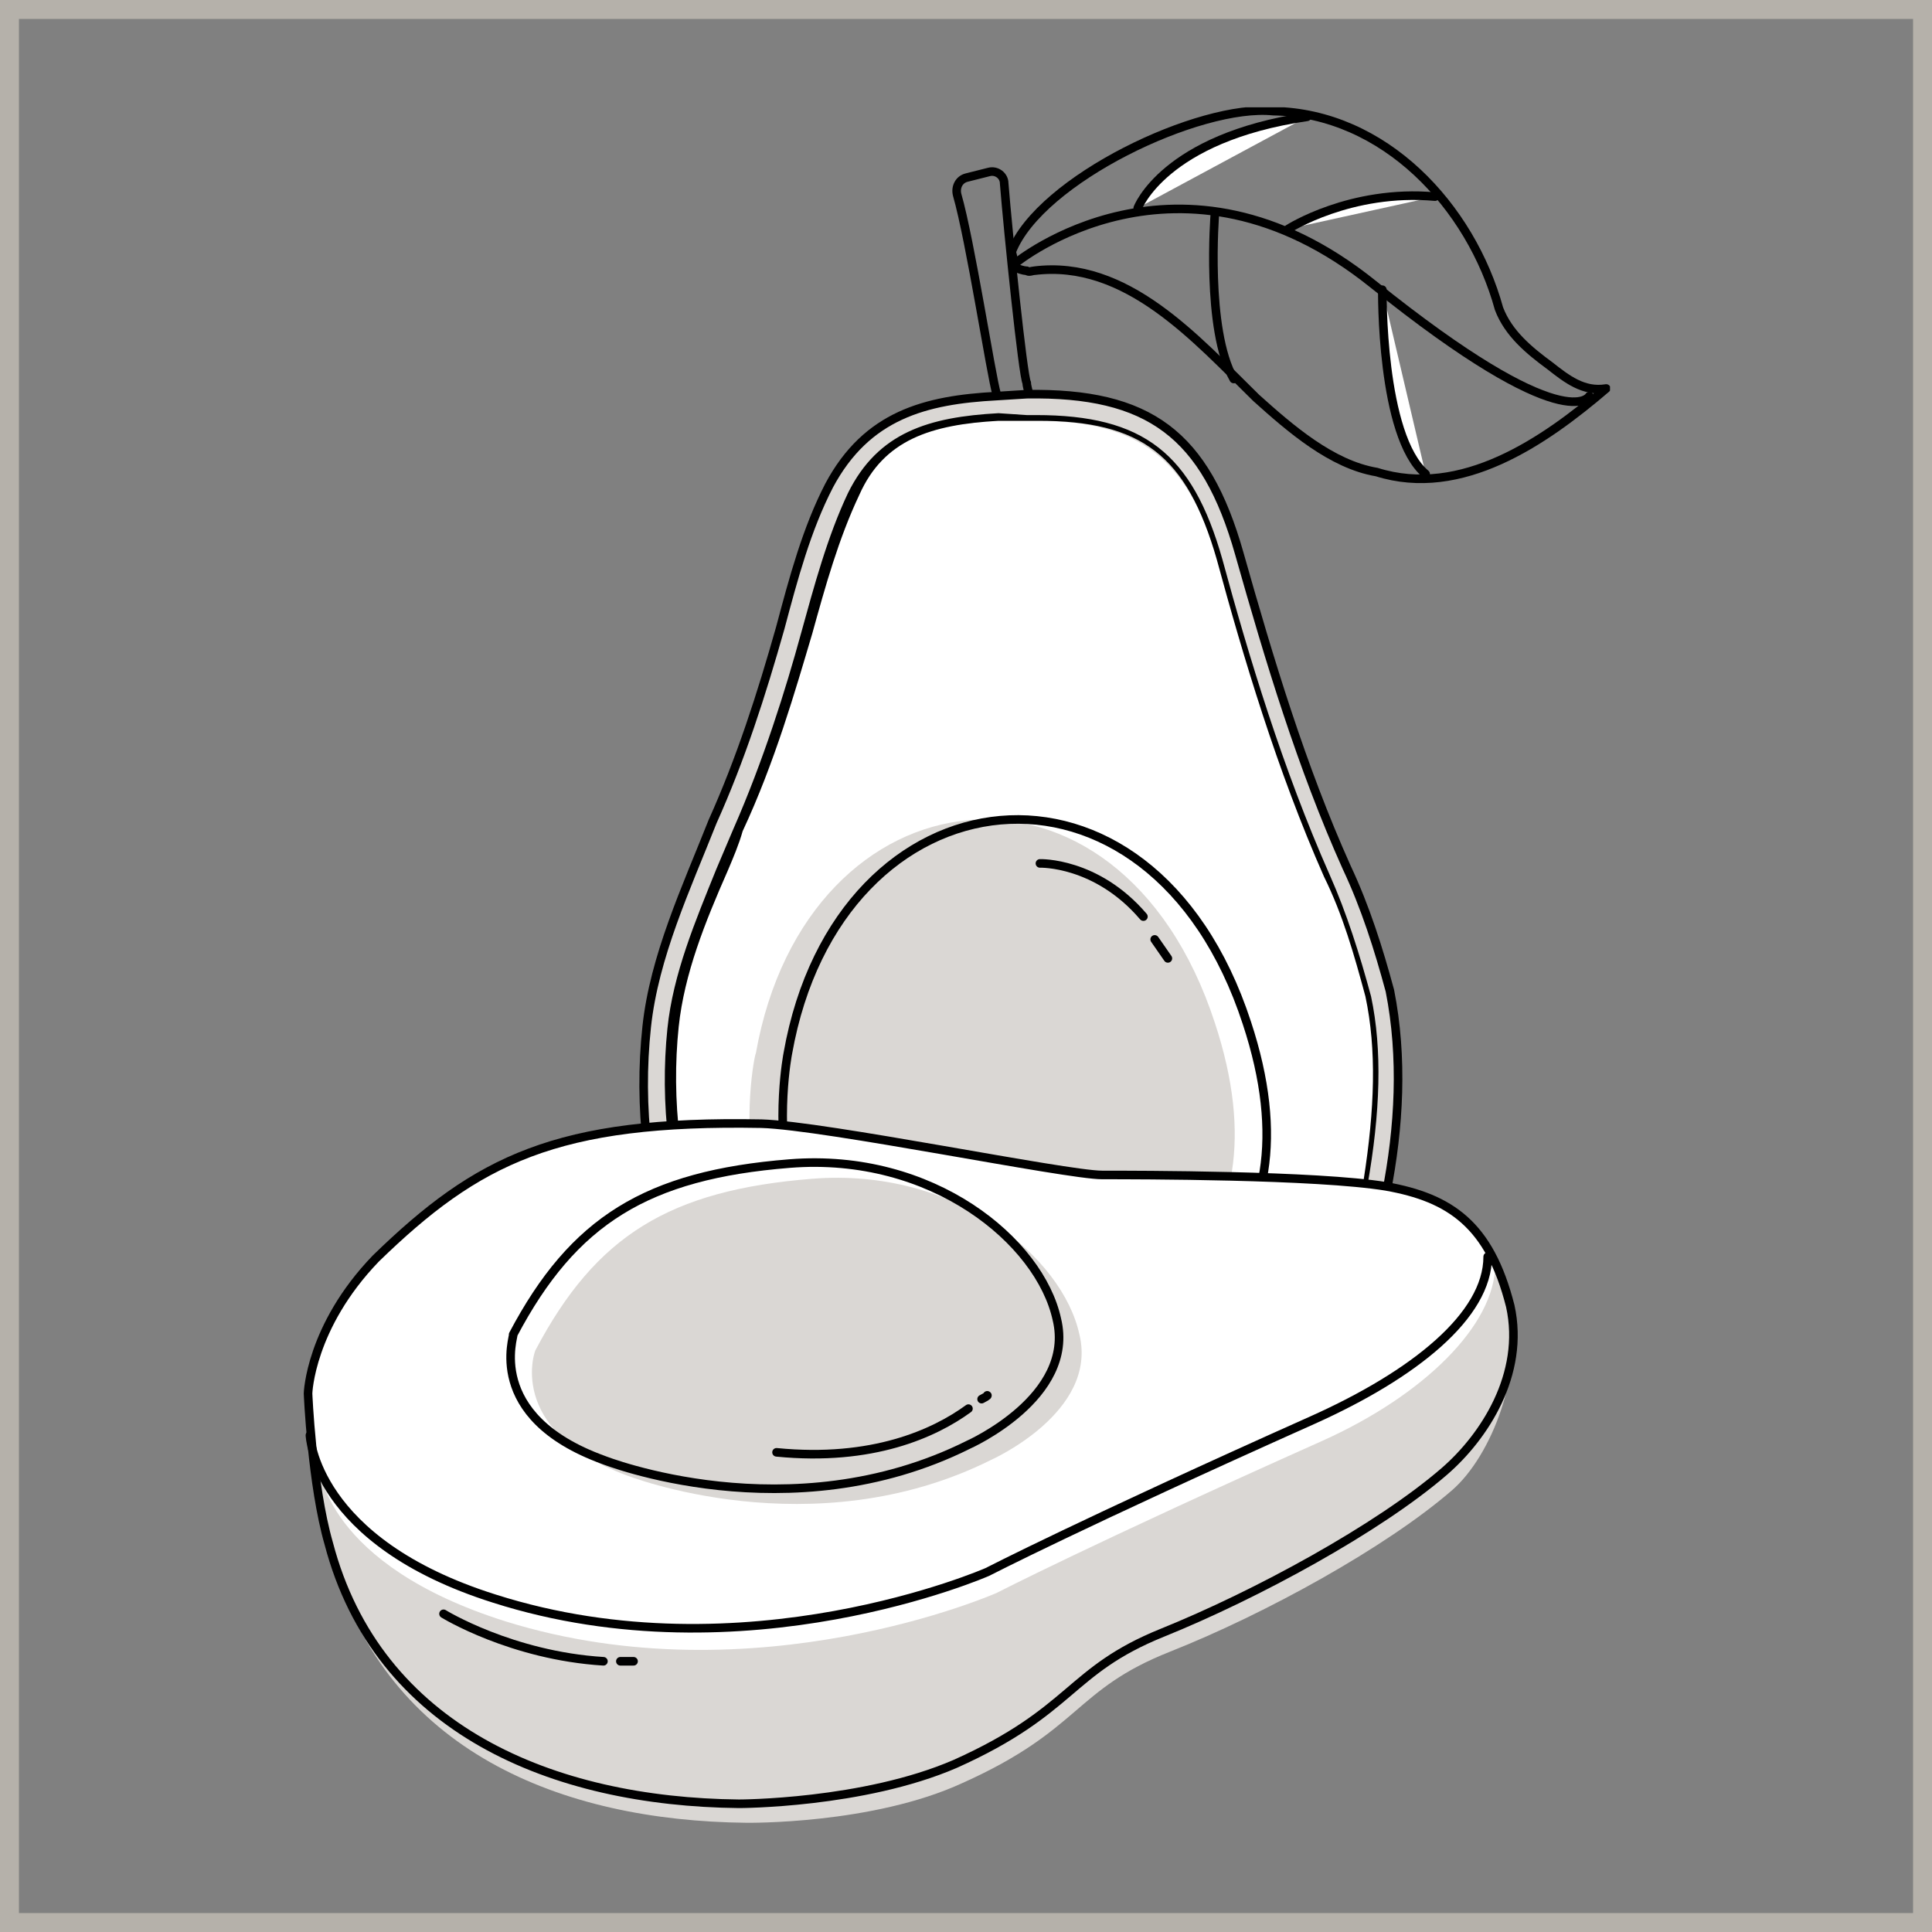 <?xml version="1.0" encoding="UTF-8"?> <svg xmlns="http://www.w3.org/2000/svg" width="90" height="90" viewBox="0 0 90 90" fill="none"><rect x="0" y="0" width="90" height="90" fill="#808080" stroke="none"/><g clip-path="url(#clip0_1238_8001)"><rect x="0.441" y="0.441" width="89.118" height="89.118" stroke="#B5B1AA" stroke-width="0.882"></rect><g clip-path="url(#clip1_1238_8001)"><path d="M47.129 11.726C48.444 8.363 55.893 4.823 59.311 5.177C64.482 5.265 68.514 9.602 69.829 14.38C70.267 15.531 71.231 16.327 72.195 17.035C72.984 17.655 73.773 18.274 74.824 18.097C71.932 20.575 68.076 23.23 64.132 21.991C62.028 21.637 60.1 19.956 58.523 18.54C55.718 15.796 52.475 12.08 48.181 12.611C48.093 12.611 47.918 12.699 47.83 12.611C47.655 12.611 47.392 12.522 47.304 12.434L47.129 11.726Z" stroke="black" stroke-width="0.4" stroke-miterlimit="10" stroke-linecap="round" stroke-linejoin="round"></path><path d="M46.428 18.363C46.165 17.478 45.201 11.195 44.587 9.071C44.5 8.717 44.675 8.363 45.026 8.274L46.077 8.009C46.428 7.92 46.778 8.186 46.778 8.54C46.954 10.752 47.655 17.566 47.83 17.832C47.83 18.009 47.918 18.186 47.918 18.363" stroke="black" stroke-width="0.4" stroke-miterlimit="10" stroke-linecap="round" stroke-linejoin="round"></path><path d="M47.83 18.363C53.527 18.274 56.157 20.221 57.734 25.797C59.136 30.752 60.626 35.708 62.73 40.398C63.606 42.257 64.22 44.204 64.746 46.151C65.359 49.248 65.184 52.522 64.57 55.62C64.483 55.708 64.57 55.797 64.483 55.885C63.957 58.894 62.467 61.637 60.451 63.938C59.487 64.912 58.348 65.796 57.208 66.593C56.945 66.681 56.682 66.947 56.419 67.035C51.073 69.956 44.237 69.956 38.891 67.124C31.792 63.761 29.337 55.177 30.126 47.832C30.477 44.557 31.967 41.372 33.194 38.274C34.508 35.354 35.473 32.345 36.349 29.248C36.962 26.947 37.576 24.646 38.628 22.611C40.381 19.336 43.098 18.628 46.428 18.451L47.83 18.363Z" fill="#DAD7D4" stroke="black" stroke-width="0.4" stroke-miterlimit="10" stroke-linecap="round" stroke-linejoin="round"></path><path d="M47.567 68.009C44.675 68.009 41.871 67.301 39.416 66.062C32.843 62.965 30.564 54.646 31.178 47.92C31.441 45.443 32.493 42.965 33.457 40.575L33.544 40.487C33.807 39.867 33.983 39.336 34.246 38.717C35.736 35.531 36.7 32.168 37.401 29.602C38.014 27.389 38.628 25.088 39.592 23.142C40.994 20.398 43.273 19.779 46.516 19.602H47.83H48.269C53.089 19.602 55.368 21.372 56.77 26.239C57.997 30.752 59.575 36.062 61.766 40.929C62.642 42.699 63.168 44.646 63.694 46.593C64.22 49.071 64.132 51.903 63.519 55.266L63.431 55.354L63.343 55.797C62.817 58.54 61.503 61.106 59.575 63.319C58.786 64.204 57.734 65 56.595 65.708C56.419 65.796 56.244 65.885 56.157 65.974C56.069 66.062 56.069 66.062 56.069 66.062H55.981L55.894 66.15C53.44 67.301 50.547 68.009 47.567 68.009Z" fill="white"></path><path d="M46.515 19.602H47.918H48.356C53.176 19.602 55.28 21.195 56.682 26.062C57.909 30.575 59.487 35.885 61.678 40.841C62.554 42.611 63.08 44.469 63.606 46.416C64.132 48.894 64.044 51.637 63.518 55C63.518 55.089 63.431 55.089 63.431 55.177L63.343 55.62C62.817 58.274 61.59 60.841 59.662 63.053C58.873 63.85 57.822 64.734 56.77 65.442C56.594 65.531 56.419 65.62 56.244 65.708H56.156H56.069H55.981C53.527 67.035 50.635 67.743 47.742 67.743C44.85 67.743 42.133 67.035 39.679 65.796C33.194 62.699 30.915 54.557 31.616 47.832C31.879 45.354 32.843 42.965 33.895 40.575C34.158 39.956 34.421 39.336 34.596 38.717C36.086 35.531 37.05 32.168 37.839 29.513C38.452 27.301 39.066 25.088 40.03 23.053C41.169 20.487 43.36 19.779 46.515 19.602ZM46.515 19.248C43.273 19.425 40.906 20.133 39.504 22.965C38.54 25 37.926 27.301 37.313 29.513C36.612 32.08 35.56 35.443 34.158 38.628C33.895 39.248 33.632 39.867 33.369 40.487C32.405 42.876 31.353 45.354 31.09 47.92C30.389 54.734 32.668 63.142 39.416 66.239C41.87 67.566 44.763 68.186 47.655 68.186C50.635 68.186 53.527 67.478 56.069 66.062H56.156C56.244 66.062 56.244 65.974 56.331 65.974C56.419 65.885 56.594 65.796 56.77 65.708C57.909 65 58.873 64.115 59.75 63.319C61.678 61.106 62.992 58.451 63.518 55.708L63.606 55.266H63.694C64.307 51.814 64.395 48.894 63.869 46.416C63.343 44.469 62.73 42.522 61.941 40.752C59.75 35.797 58.172 30.575 56.945 26.062C55.543 21.106 53.264 19.336 48.268 19.336H47.83L46.515 19.248Z" fill="black"></path><path d="M47.304 12.257C47.304 12.257 54.929 5.973 63.956 13.23C72.984 20.487 74.035 18.451 74.035 18.451" stroke="black" stroke-width="0.4" stroke-miterlimit="10" stroke-linecap="round" stroke-linejoin="round"></path><path d="M43.536 62.434C53.177 63.23 60.1 58.274 56.595 47.655C52.125 33.938 37.576 35.708 35.21 49.071C35.122 49.071 32.668 61.549 43.536 62.434Z" fill="#DAD7D4"></path><path d="M45.026 62.434C54.667 63.23 61.59 58.274 58.085 47.655C53.615 33.938 39.066 35.708 36.7 49.071C36.7 49.071 34.246 61.549 45.026 62.434Z" stroke="black" stroke-width="0.4" stroke-miterlimit="10" stroke-linecap="round" stroke-linejoin="round"></path><path d="M48.444 40.221C48.444 40.221 51.073 40.133 53.264 42.699" stroke="black" stroke-width="0.4" stroke-miterlimit="10" stroke-linecap="round" stroke-linejoin="round"></path><path d="M53.79 43.761L54.404 44.646" stroke="black" stroke-width="0.4" stroke-miterlimit="10" stroke-linecap="round" stroke-linejoin="round"></path><path d="M34.421 84.027C34.421 84.027 40.205 84.027 44.5 82.168C50.021 79.69 49.758 77.832 54.141 76.062C58.523 74.292 64.22 71.195 67.287 68.54C69.128 66.947 70.968 63.23 70.179 60.044C69.215 56.239 67.024 55.708 64.044 55.177C60.801 54.646 52.914 54.734 51.248 54.734C49.583 54.734 38.365 52.434 35.385 52.345C25.832 52.168 22.151 54.027 17.418 58.628C14.35 61.814 14.263 64.912 14.263 64.912C14.263 64.912 14.438 69.159 15.227 71.903C17.593 80.575 25.744 83.938 34.421 84.027Z" fill="white"></path><path d="M29.162 68.717C29.162 68.717 37.839 72.168 46.165 68.009C46.165 68.009 51.16 65.796 50.284 62.168C49.495 58.54 44.5 54.38 37.839 54.911C31.178 55.443 27.76 57.566 24.955 62.876C24.955 62.788 23.465 66.593 29.162 68.717Z" fill="#DAD7D4"></path><path d="M45.114 65.619C43.536 66.77 40.644 68.097 36.174 67.655" stroke="black" stroke-width="0.4" stroke-miterlimit="10" stroke-linecap="round" stroke-linejoin="round"></path><path d="M45.989 65C45.989 65 46.077 65 45.727 65.177" stroke="black" stroke-width="0.4" stroke-miterlimit="10" stroke-linecap="round" stroke-linejoin="round"></path><path d="M28.11 68.009C28.11 68.009 36.787 71.46 45.113 67.301C45.113 67.301 50.109 65.088 49.233 61.46C48.444 57.832 43.448 53.673 36.787 54.203C30.126 54.734 26.708 56.858 23.904 62.168C23.991 62.168 22.501 65.974 28.11 68.009Z" stroke="black" stroke-width="0.4" stroke-miterlimit="10" stroke-linecap="round" stroke-linejoin="round"></path><path d="M14.876 68.363C14.876 68.363 15.139 72.876 23.553 75.531C35.209 79.159 46.428 74.204 46.428 74.204C46.428 74.204 50.898 71.903 61.59 67.124C66.323 65 69.653 61.726 69.653 58.894L70.267 60.664C71.056 63.85 69.478 67.832 67.638 69.425C64.57 72.08 58.961 75.177 54.491 76.947C50.021 78.717 50.372 80.575 44.85 83.053C40.643 85 34.771 84.912 34.771 84.912C26.094 84.823 18.031 81.549 15.489 72.699C14.876 70.133 14.525 67.832 14.525 67.832" fill="#DAD7D4"></path><path d="M34.42 84.027C34.42 84.027 40.205 84.027 44.499 82.168C50.021 79.69 49.758 77.832 54.14 76.062C58.523 74.292 64.219 71.195 67.287 68.54C69.127 66.947 71.056 64.027 70.354 60.841C69.39 57.035 67.55 55.797 64.57 55.266C61.327 54.734 53.001 54.734 51.336 54.734C49.67 54.734 38.452 52.434 35.472 52.345C25.919 52.168 22.238 54.027 17.505 58.628C14.438 61.814 14.35 64.912 14.35 64.912C14.35 64.912 14.525 69.159 15.314 71.903C17.593 80.575 25.744 83.938 34.42 84.027Z" stroke="black" stroke-width="0.4" stroke-miterlimit="10" stroke-linecap="round" stroke-linejoin="round"></path><path d="M20.661 75.177C20.661 75.177 23.816 77.124 28.11 77.389" stroke="black" stroke-width="0.4" stroke-miterlimit="10" stroke-linecap="round" stroke-linejoin="round"></path><path d="M28.899 77.389H29.513" stroke="black" stroke-width="0.4" stroke-miterlimit="10" stroke-linecap="round" stroke-linejoin="round"></path><path d="M14.438 66.858C14.438 66.858 14.613 71.814 23.027 74.469C34.684 78.186 45.99 73.23 45.99 73.23C45.99 73.23 50.459 70.929 61.152 66.15C65.885 64.027 69.303 61.283 69.303 58.54" stroke="black" stroke-width="0.4" stroke-miterlimit="10" stroke-linecap="round" stroke-linejoin="round"></path><path d="M56.594 9.956C56.594 9.956 56.156 15.354 57.471 17.655" stroke="black" stroke-width="0.4" stroke-miterlimit="10" stroke-linecap="round" stroke-linejoin="round"></path><path d="M64.395 13.496C64.395 13.496 64.307 20.31 66.411 22.08Z" fill="white"></path><path d="M64.395 13.496C64.395 13.496 64.307 20.31 66.411 22.08" stroke="black" stroke-width="0.4" stroke-miterlimit="10" stroke-linecap="round" stroke-linejoin="round"></path><path d="M60.013 10.664C60.013 10.664 62.905 8.805 66.849 9.159Z" fill="white"></path><path d="M60.013 10.664C60.013 10.664 62.905 8.805 66.849 9.159" stroke="black" stroke-width="0.4" stroke-miterlimit="10" stroke-linecap="round" stroke-linejoin="round"></path><path d="M53.001 9.69C53.001 9.69 54.228 6.416 60.889 5.442Z" fill="white"></path><path d="M53.001 9.69C53.001 9.69 54.228 6.416 60.889 5.442" stroke="black" stroke-width="0.4" stroke-miterlimit="10" stroke-linecap="round" stroke-linejoin="round"></path></g></g><defs><clipPath id="clip0_1238_8001"><rect width="90" height="90" fill="white"></rect></clipPath><clipPath id="clip1_1238_8001"><rect width="61" height="80" fill="white" transform="translate(14 5)"></rect></clipPath></defs></svg> 